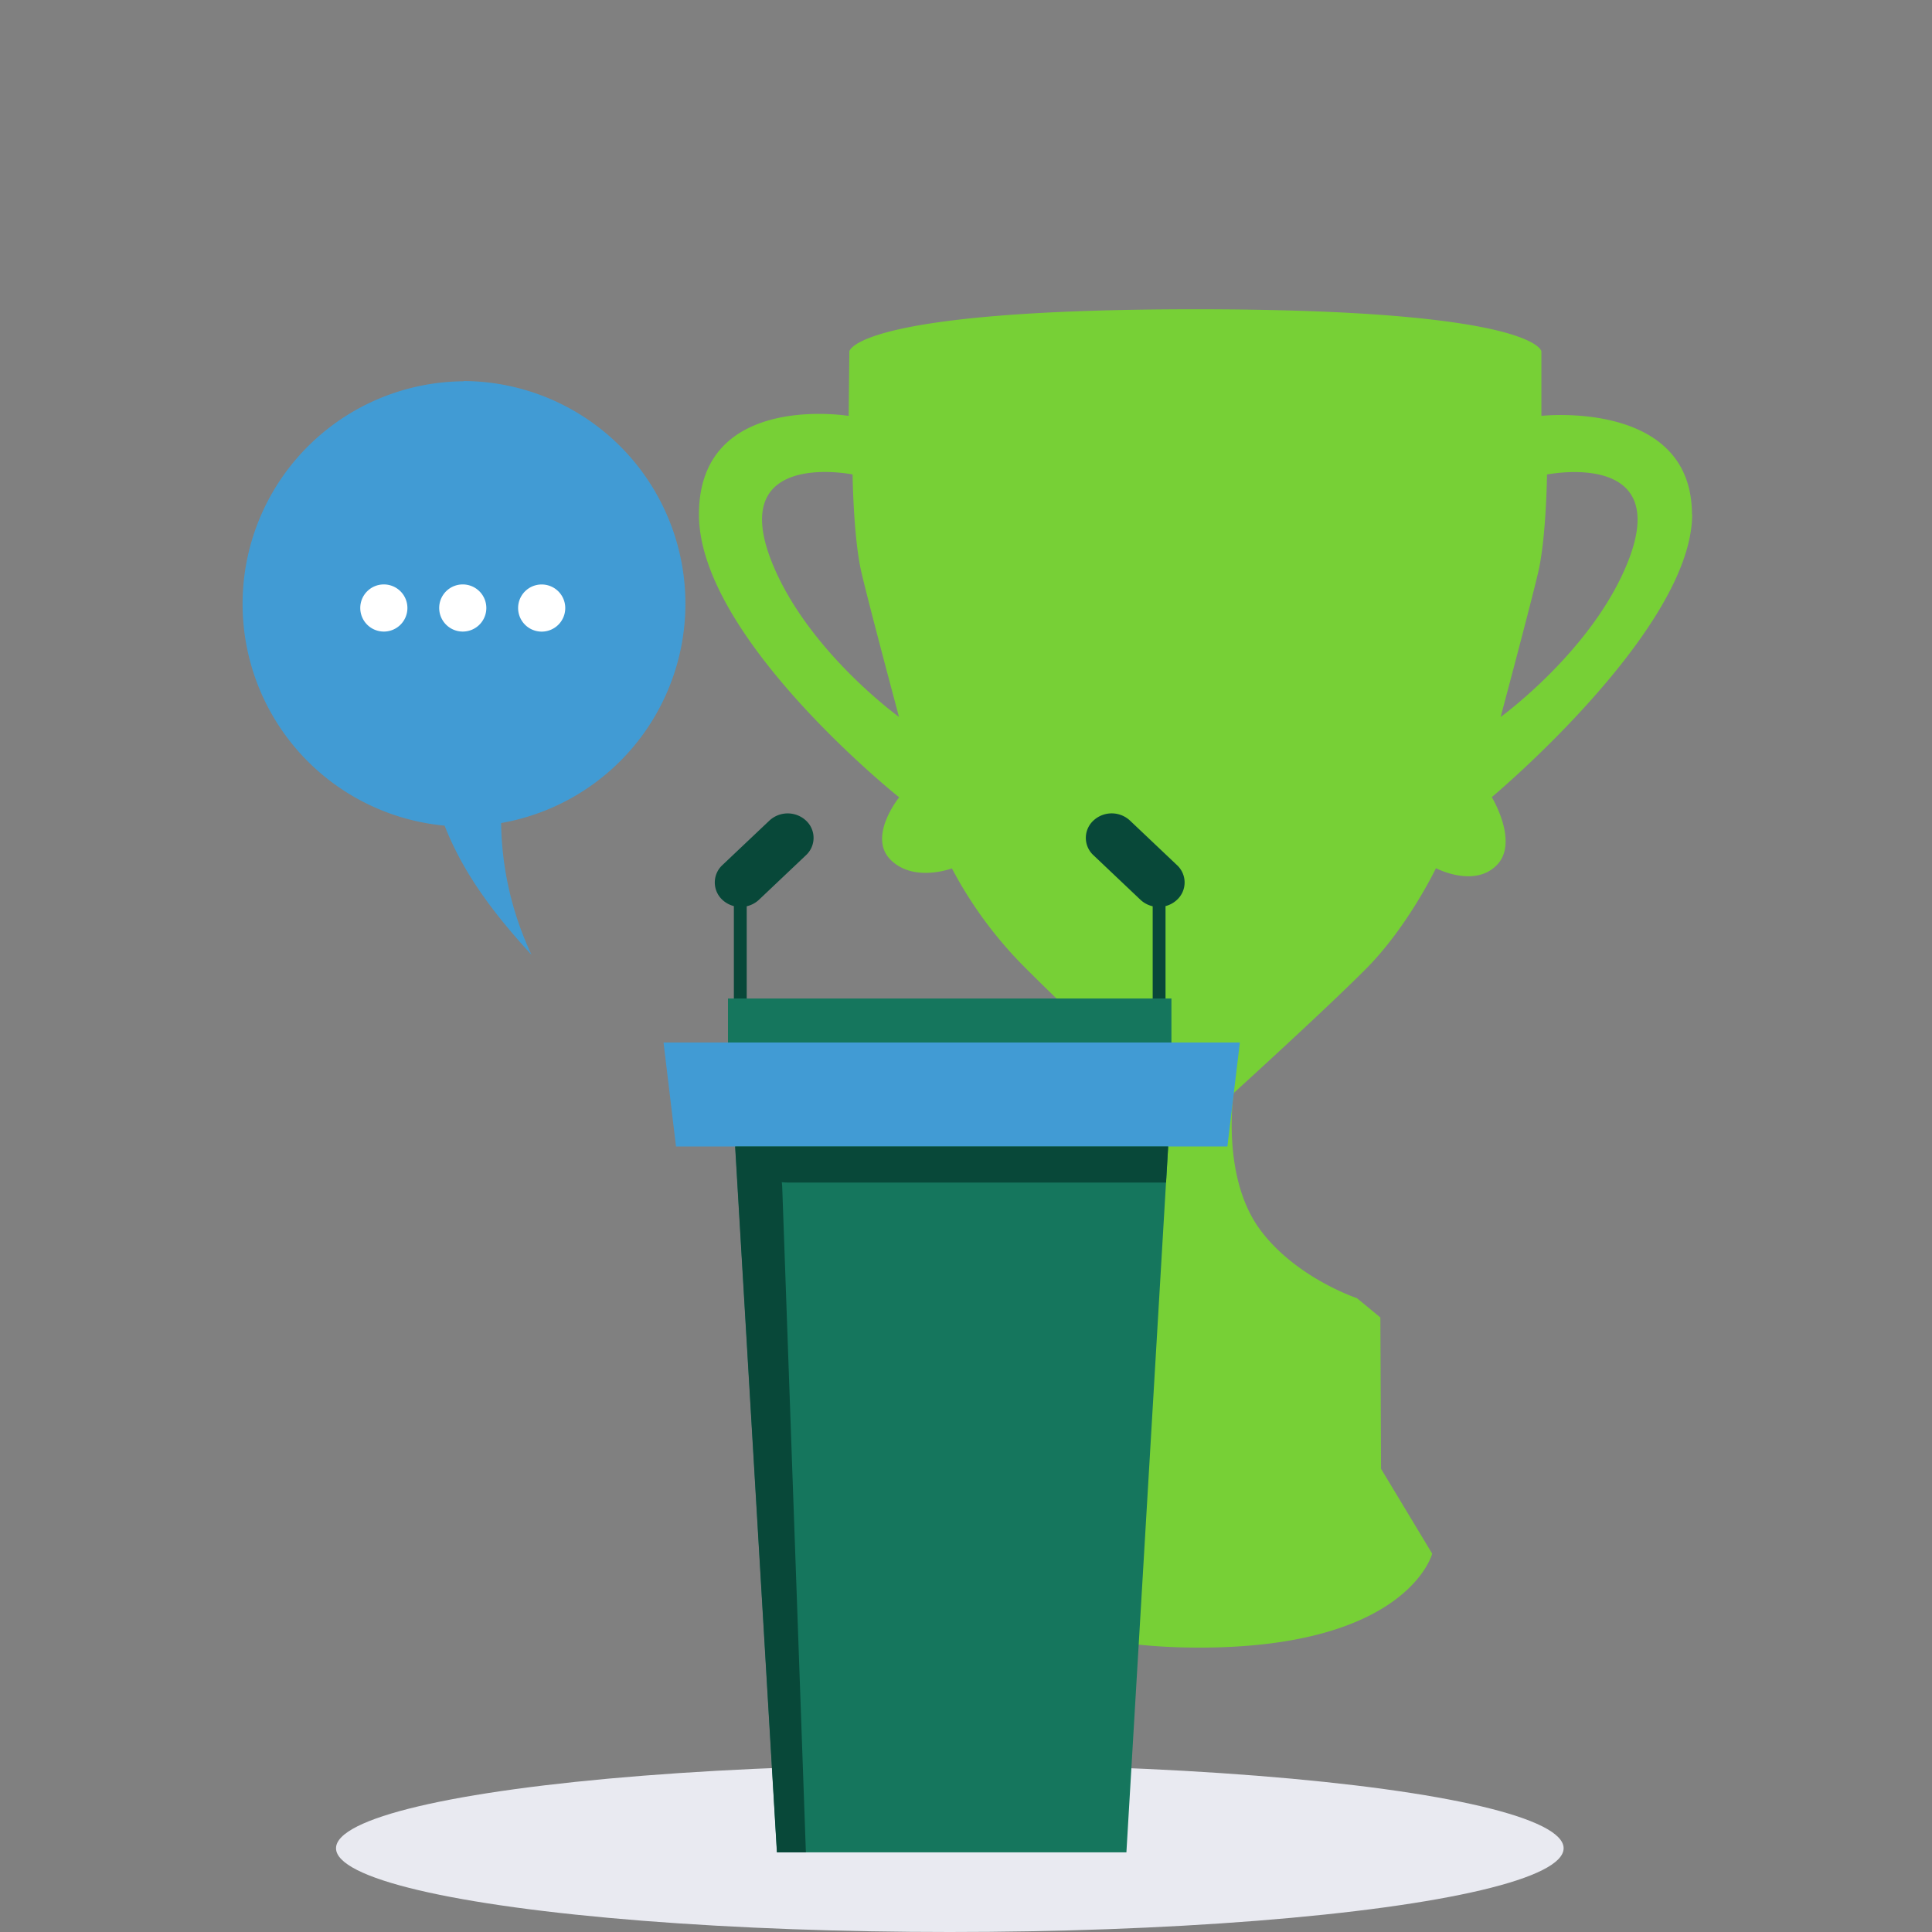 <svg id="_20Jahre-startsocial" data-name="20Jahre-startsocial" xmlns="http://www.w3.org/2000/svg" xmlns:xlink="http://www.w3.org/1999/xlink" viewBox="0 0 400 400"><rect x="0" y="0" width="400" height="400" fill="#808080" stroke="none"/><defs><style>.cls-1{fill:none;}.cls-2{fill:#e9eaf1;}.cls-3{fill:#77d036;}.cls-4{clip-path:url(#clip-path);}.cls-5{fill:#084839;}.cls-6{fill:#15765d;}.cls-7{fill:#419bd4;}.cls-8{fill:#fff;}</style><clipPath id="clip-path"><rect class="cls-1" x="66.56" y="48.07" width="226.41" height="351.93"/></clipPath></defs><g id="Presiverleihungen"><ellipse class="cls-2" cx="196.65" cy="382.66" rx="127.08" ry="17.34"/><path class="cls-3" d="M310.69,148.44s6.08-22.72,7.77-29.93,1.83-20.27,1.83-20.27,25.8-5.19,16.87,17.77c-7.21,18.51-26.47,32.43-26.47,32.43M159.65,116c-8.93-23,16.87-17.77,16.87-17.77s.15,13.06,1.83,20.27,7.78,29.93,7.78,29.93S166.86,134.52,159.65,116m190.65-9.49c0-23.87-31.17-20.41-31.17-20.41V72.74s-1-8.71-71.6-8.71-71.68,8.71-71.68,8.71l-.14,13.37s-31-5.11-31,20.41,41.45,58.56,41.45,58.56-6.57,8.11-1.79,12.91,12.71,1.8,12.71,1.8A85.38,85.38,0,0,0,211.9,200c9.64,9.68,18.85,18,18.85,18l8.67,8.41s3.29,17.15-3.87,27.76S215,268.54,215,268.54l-5.15,4.19v31.08L199,321.67s6.11,19.45,49.31,19.45,48.21-19.45,48.21-19.45L285.93,304.1l-.14-31.33-4.85-4s-13-4.32-20.31-14.54c-7.8-11-5.21-27.93-5.21-27.93s18.64-16.92,27.37-25.69,14.51-20.86,14.51-20.86,7.85,4.13,12.56-.6-1-14.11-1-14.11,41.48-34.69,41.48-58.56"/><g class="cls-4"><path class="cls-5" d="M238.65,186.69a1.33,1.33,0,0,1,2.66,0v29.15a1.33,1.33,0,0,1-2.66,0"/><path class="cls-5" d="M242.75,185.4h0a4.18,4.18,0,0,1-5.69,0l-9.74-9.23a3.67,3.67,0,0,1,0-5.39,4.18,4.18,0,0,1,5.69,0l9.74,9.23a3.67,3.67,0,0,1,0,5.39"/><path class="cls-5" d="M239.91,187.77a5.49,5.49,0,0,1-3.79-1.48l-9.74-9.23a4.88,4.88,0,0,1,0-7.17,5.55,5.55,0,0,1,7.57,0l9.74,9.23a4.88,4.88,0,0,1,0,7.17,5.47,5.47,0,0,1-3.78,1.48"/></g><g class="cls-4"><path class="cls-5" d="M153.27,217.1a1.3,1.3,0,0,1-1.33-1.26V186.69a1.33,1.33,0,0,1,2.66,0v29.15a1.3,1.3,0,0,1-1.33,1.26"/><path class="cls-5" d="M150.5,185.4h0a4.17,4.17,0,0,0,5.68,0l9.75-9.23a3.67,3.67,0,0,0,0-5.39,4.18,4.18,0,0,0-5.69,0L150.5,180a3.66,3.66,0,0,0,0,5.39"/><path class="cls-5" d="M153.34,187.77a5.51,5.51,0,0,1-3.79-1.48,4.9,4.9,0,0,1,0-7.17l9.75-9.23a5.57,5.57,0,0,1,7.57,0,4.88,4.88,0,0,1,0,7.17l-9.74,9.23a5.51,5.51,0,0,1-3.79,1.48"/></g><rect class="cls-6" x="150.72" y="206.73" width="91.81" height="11.26"/><polygon class="cls-6" points="233.21 383.51 160.87 383.51 151.81 230.32 242.27 230.32 233.21 383.51"/><polygon class="cls-7" points="254.12 237.37 139.96 237.37 137.38 215.84 256.7 215.84 254.12 237.37"/><g class="cls-4"><path class="cls-5" d="M241.86,237.37l-.44,7.46H163.05c-6.29,0-1.33-5.05-1.1.91l4.9,137.77h-6l-8.65-146.14Z"/></g><path class="cls-7" d="M96,78.89a46.1,46.1,0,0,1,7.75,91.51,66.25,66.25,0,0,0,6.3,27.29c-8.58-9.32-14.36-17.49-18-26.75a46.1,46.1,0,0,1,3.93-92"/><path class="cls-8" d="M107.27,125.89a4.88,4.88,0,1,0,4.88-4.88,4.87,4.87,0,0,0-4.88,4.88"/><path class="cls-8" d="M90.93,125.89A4.88,4.88,0,1,0,95.81,121a4.87,4.87,0,0,0-4.88,4.88"/><path class="cls-8" d="M74.59,125.89A4.88,4.88,0,1,0,79.47,121a4.87,4.87,0,0,0-4.88,4.88"/></g></svg>